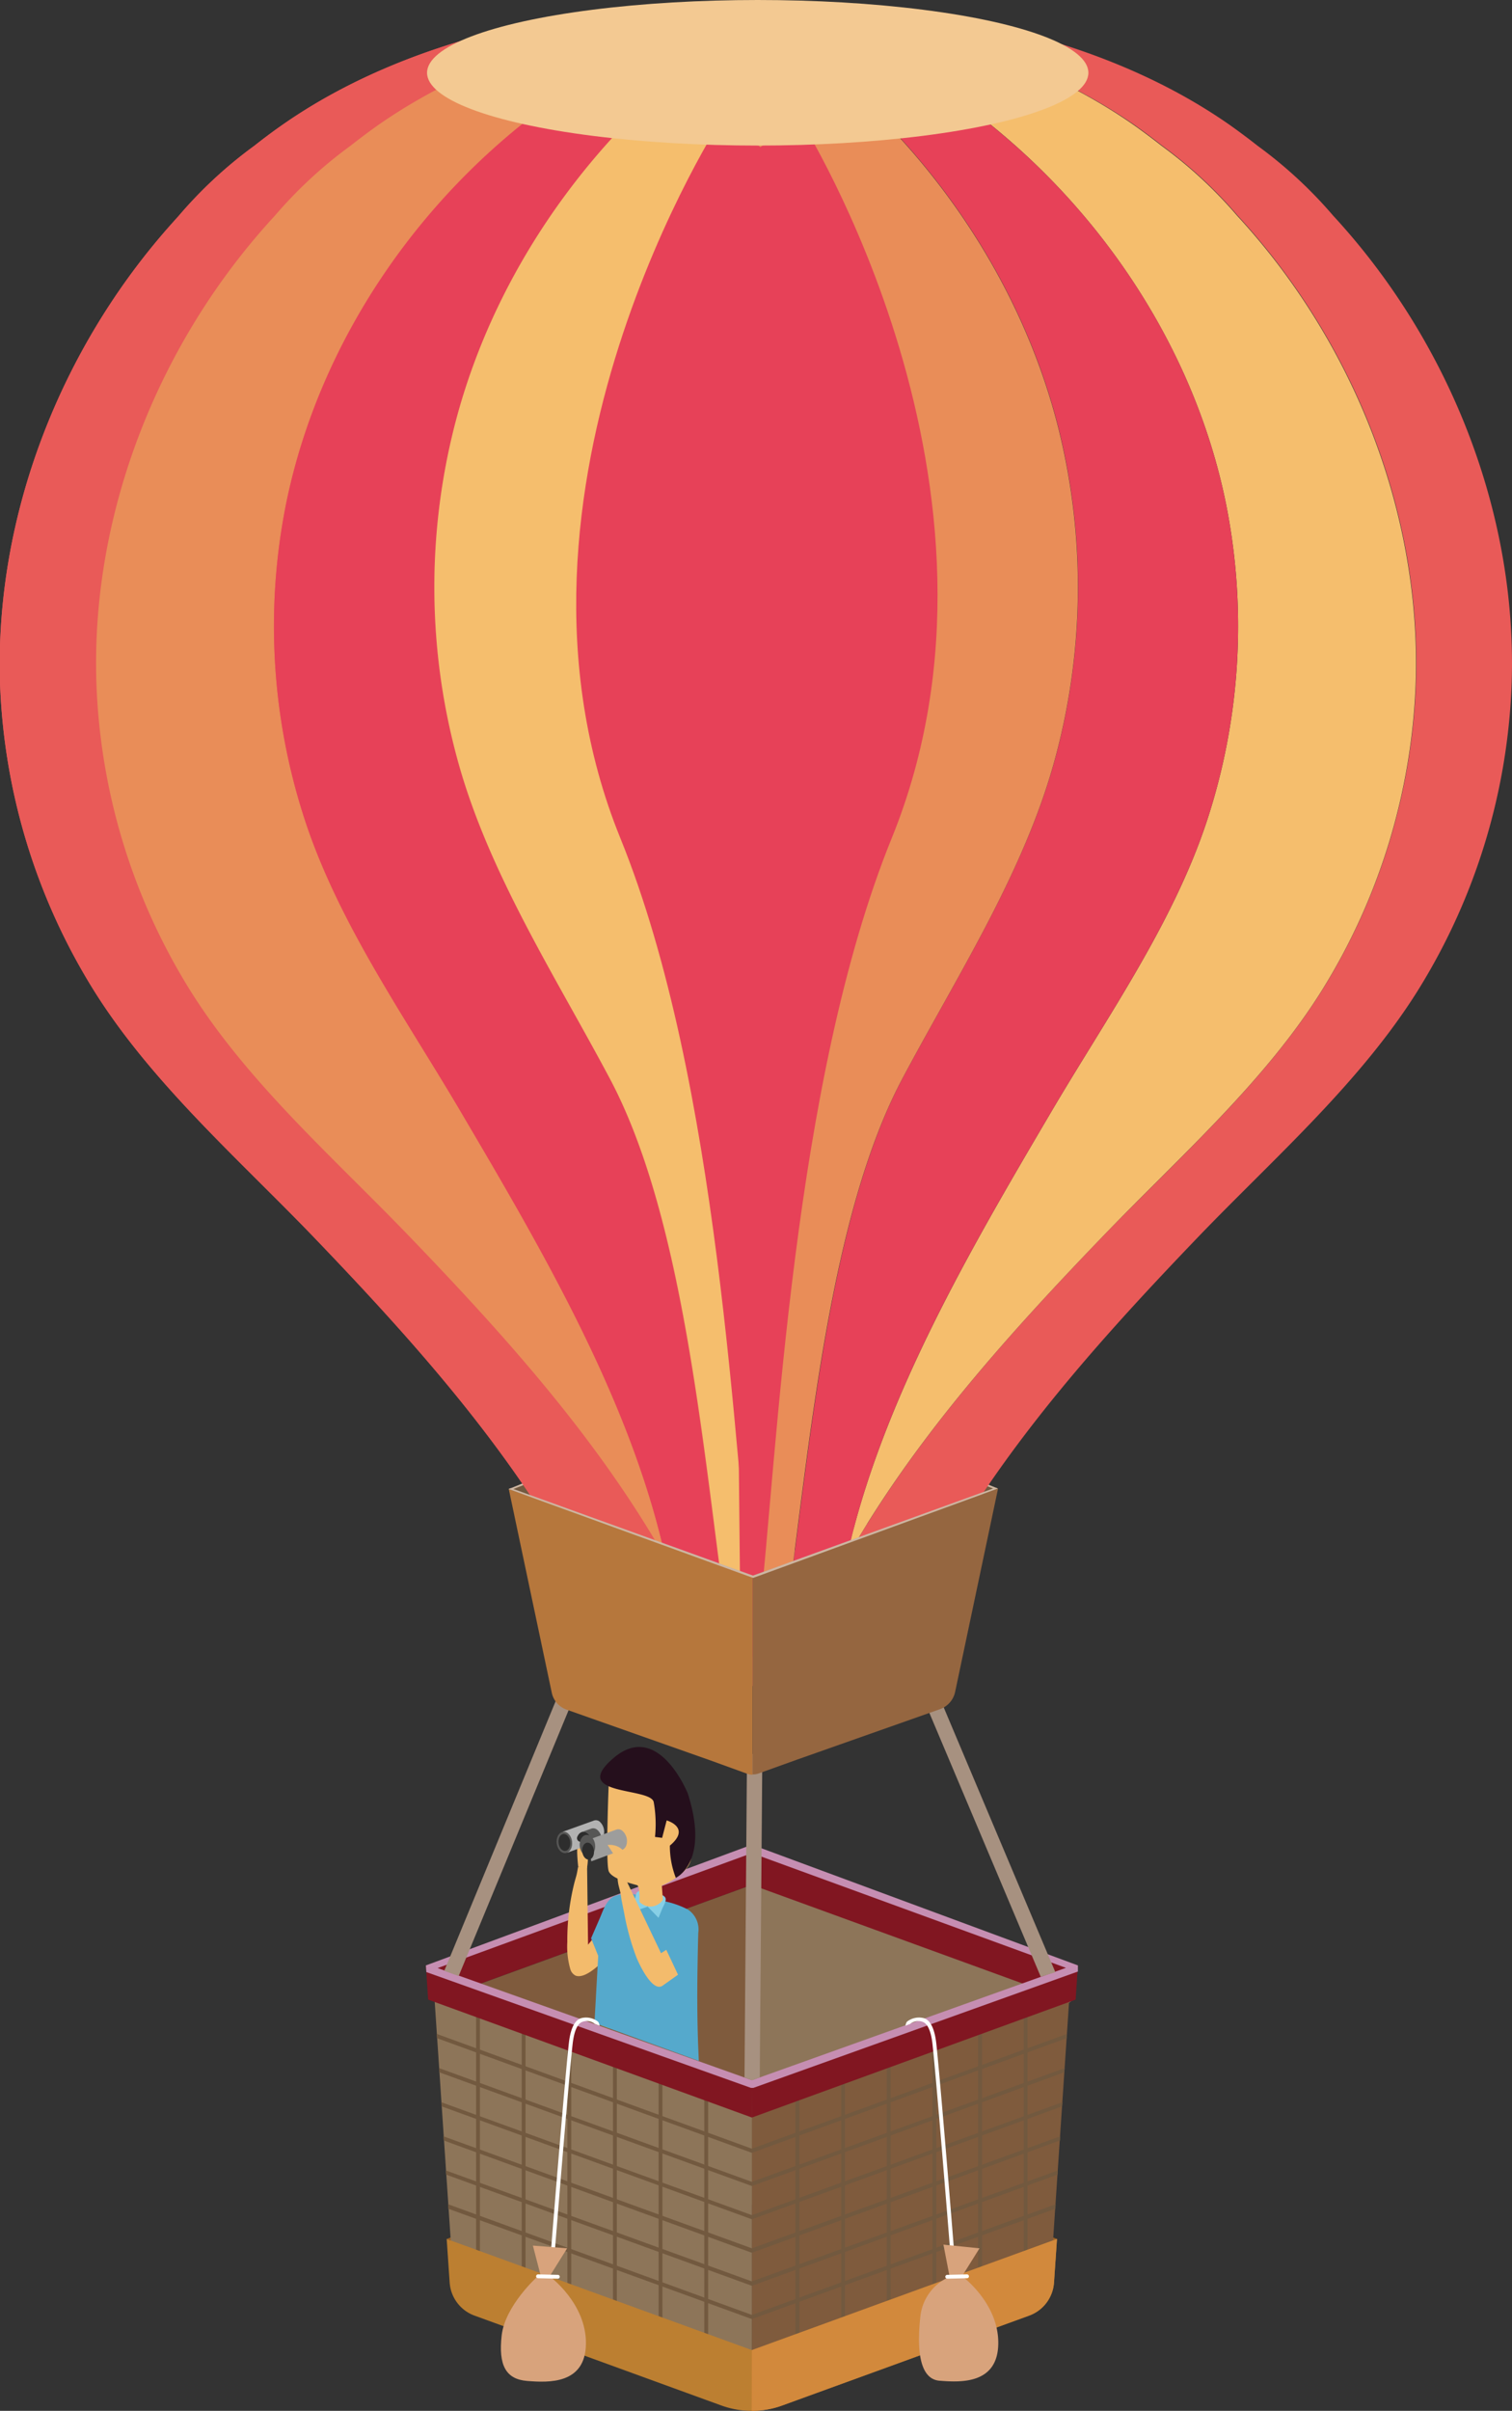 <svg id="Layer_1" data-name="Layer 1" xmlns="http://www.w3.org/2000/svg" xmlns:xlink="http://www.w3.org/1999/xlink" viewBox="0 0 193.28 308.07"><rect x="0" y="0" width="193.28" height="308.07" fill="#333333" stroke="none"/><defs><style>.cls-1{fill:none;}.cls-2{fill:#811621;}.cls-3{fill:#7f5b3d;}.cls-4{fill:#8d7559;}.cls-5{fill:#9d6225;}.cls-6{fill:#72593f;}.cls-7{fill:#c68eb2;}.cls-8{fill:#bc7f31;}.cls-9{fill:#d2893c;}.cls-10{fill:#a79180;}.cls-11{fill:#cdb6a2;}.cls-12{fill:#e95a58;}.cls-13{fill:#e98d58;}.cls-14{fill:#f5be6d;}.cls-15{fill:#e74158;}.cls-16{fill:#ea7858;}.cls-17{fill:#b6773c;}.cls-18{fill:#956640;}.cls-19{fill:#fff;}.cls-20{fill:#d8a37c;}.cls-21{fill:#f3c992;}.cls-22{clip-path:url(#clip-path);}.cls-23{fill:#f3bb6c;}.cls-24{fill:#250f1c;}.cls-25{fill:#f0c800;}.cls-26{fill:#55a9cc;}.cls-27{fill:#87cfe6;}.cls-28{fill:#b2b2b2;}.cls-29{fill:#575756;}.cls-30{fill:#2d2d2d;}.cls-31{fill:#9d9d9c;}</style><clipPath id="clip-path"><polygon class="cls-1" points="73.06 257.44 92.56 264.53 92.14 221.54 78.04 221.63 60.39 234.13 60.89 250.68 73.06 257.44"/></clipPath></defs><title>Pop Up 1 Artwork Right</title><polygon class="cls-2" points="96.11 241.15 96.11 236.03 137.76 251.18 131.03 253.63 96.11 241.15"/><polygon class="cls-2" points="96.11 240.86 96.11 236.03 54.45 251.18 61.1 253.6 96.11 240.86"/><polygon class="cls-3" points="96.11 240.86 58.27 254.64 96.11 296.07 96.11 240.86"/><polygon class="cls-4" points="136.94 255.73 96.11 240.86 96.11 281.75 136.94 255.73"/><polygon class="cls-5" points="57.1 286.11 57.87 285.81 58.11 286.49 57.1 286.11"/><polygon class="cls-5" points="135.13 286.11 134.5 285.88 134.12 286.49 135.13 286.11"/><polygon class="cls-3" points="96.11 266.34 136.95 251.48 134.32 290.65 96.11 304.56 96.11 266.34"/><polygon class="cls-4" points="96.11 266.34 55.28 251.48 57.91 290.65 96.11 304.56 96.11 266.34"/><rect class="cls-6" x="130.86" y="256.62" width="0.49" height="32.09"/><rect class="cls-6" x="125.03" y="258.88" width="0.49" height="32.09"/><rect class="cls-6" x="119.2" y="261.13" width="0.49" height="32.09"/><rect class="cls-6" x="113.36" y="263.38" width="0.49" height="32.09"/><rect class="cls-6" x="107.53" y="265.63" width="0.49" height="32.09"/><rect class="cls-6" x="101.69" y="267.88" width="0.49" height="32.09"/><polygon class="cls-2" points="137.79 251.17 137.5 255.52 96.11 270.59 96.1 266.34 137.79 251.17"/><polygon class="cls-6" points="96.11 275.1 136.34 260.45 136.4 259.9 96.11 274.57 96.11 275.1"/><polygon class="cls-6" points="96.11 279.34 136.05 264.81 136.1 264.27 96.11 278.81 96.11 279.34"/><polygon class="cls-6" points="96.11 283.59 135.77 269.16 135.81 268.63 96.11 283.06 96.11 283.59"/><polygon class="cls-6" points="96.11 287.87 135.49 273.52 135.52 272.99 96.11 287.3 96.11 287.87"/><polygon class="cls-6" points="96.11 292.09 135.19 277.88 135.22 277.35 96.11 291.53 96.11 292.09"/><polygon class="cls-6" points="96.11 296.34 134.91 282.24 134.94 281.67 96.11 295.81 96.11 296.34"/><rect class="cls-6" x="60.86" y="256.62" width="0.49" height="32.09"/><rect class="cls-6" x="66.69" y="258.88" width="0.49" height="32.09"/><rect class="cls-6" x="72.53" y="261.13" width="0.49" height="32.09"/><rect class="cls-6" x="78.36" y="263.38" width="0.49" height="32.09"/><rect class="cls-6" x="84.19" y="265.63" width="0.49" height="32.09"/><rect class="cls-6" x="90.03" y="267.88" width="0.49" height="32.09"/><polygon class="cls-6" points="96.11 275.1 55.87 260.45 55.82 259.9 96.11 274.57 96.11 275.1"/><polygon class="cls-6" points="96.11 279.34 56.16 264.81 56.12 264.27 96.11 278.81 96.11 279.34"/><polygon class="cls-6" points="96.11 283.59 56.45 269.16 56.41 268.63 96.11 283.06 96.11 283.59"/><polygon class="cls-6" points="96.11 287.87 56.72 273.52 56.69 272.99 96.11 287.3 96.11 287.87"/><polygon class="cls-6" points="96.11 292.09 57.02 277.88 56.99 277.35 96.11 291.53 96.11 292.09"/><polygon class="cls-6" points="96.11 296.34 57.3 282.24 57.28 281.67 96.11 295.81 96.11 296.34"/><polygon class="cls-2" points="54.44 251.17 54.73 255.52 96.12 270.59 96.13 266.34 54.44 251.17"/><path class="cls-7" d="M54.5,252l-.06-.85,41.5-15.36h.34l41.51,15.36,0,.78L96.3,266.8H96ZM96.11,236.8,55.94,251.49l40.19,14.33,40.13-14.36Z"/><path class="cls-8" d="M96.12,300.31l39-14.2-.38,5.56a4.85,4.85,0,0,1-3.18,4.23l-29.63,10.78-1.92.7a11.4,11.4,0,0,1-7.81,0l-1.93-.7L60.66,295.9a4.85,4.85,0,0,1-3.18-4.23l-.38-5.56Z"/><path class="cls-9" d="M96.11,300.31h0l39-14.2-.38,5.56a4.85,4.85,0,0,1-3.18,4.23l-29.63,10.78-1.92.7a11.43,11.43,0,0,1-3.91.69Z"/><polygon class="cls-10" points="97.12 265.45 97.45 224.14 95.49 224.12 95.17 265.46 96.13 265.82 97.12 265.45"/><polygon class="cls-10" points="133.04 252.6 134.91 252.02 120.56 218 118.75 218.76 133.04 252.6"/><polygon class="cls-10" points="58.63 252.51 73.28 217.1 71.46 216.34 56.79 251.84 58.63 252.51"/><polygon class="cls-6" points="65.03 190.28 67.2 189.42 96.36 200.1 78.86 200.58 65.03 190.28"/><polygon class="cls-11" points="65.46 190.34 67.06 189.71 66.83 189.55 65.03 190.28 65.46 190.34"/><polygon class="cls-6" points="127.58 190.22 125.41 189.37 96.24 200.05 113.74 200.52 127.58 190.22"/><polygon class="cls-11" points="127.15 190.29 126.21 189.92 126.25 189.68 127.58 190.22 127.15 190.29"/><path class="cls-12" d="M96.56.17h0Z"/><path class="cls-12" d="M98.41,210.06A20.59,20.59,0,0,0,99.67,212c.13-.84.26-1.7.39-2.57l3.53-1.32.27-.6q1.4-3,3-5.9l2.68-1.8c0-.22-1.65.92-1.6.71.09-.47.19-.94.3-1.4,8.71-15.35,20.63-28.57,32.86-41.27,9.66-10,20.78-19.76,28.14-31.7a79.66,79.66,0,0,0,11.77-39c.7-21.76-8.05-43.61-22.83-59.63a56.58,56.58,0,0,0-9.66-8.93q-1.65-1.3-3.36-2.52C131.34,6.42,113.9,2.07,96.91.69l-.19,0V.17C117.32.24,140.21,4,157.4,16.11q1.71,1.22,3.36,2.52a56.58,56.58,0,0,1,9.66,8.93c14.78,16,23.52,37.87,22.82,59.63a79.54,79.54,0,0,1-11.76,39c-7.36,11.94-18.48,21.66-28.15,31.7-14.4,15-28.37,30.64-37.19,49.66l-.27.6-19.56,7.31s0-1.63,0-4.59Z"/><path class="cls-13" d="M84,215.43v-4.75l6.24,2.42Z"/><path class="cls-14" d="M154.29,104.87a79.66,79.66,0,0,0,2.4-40.64c-4.37-21.33-18-40.55-36-52.7a56.46,56.46,0,0,0-11.47-6.45c-1.27-.59-2.55-1.15-3.85-1.66A70.51,70.51,0,0,0,96.91.69c17,1.38,34.43,5.73,48.21,15.42q1.71,1.22,3.36,2.52a56.58,56.58,0,0,1,9.66,8.93c14.78,16,23.53,37.87,22.83,59.63a79.66,79.66,0,0,1-11.77,39c-7.36,11.94-18.48,21.66-28.14,31.7-12.23,12.7-24.15,25.92-32.86,41.27,4.39-20,15.78-39.41,26.07-56.9C141.34,130.22,149.9,118.19,154.29,104.87Z"/><path class="cls-13" d="M98.41,210.06l-2.09.78v-2.16l.89-.59C97.65,208.81,98.05,209.48,98.41,210.06Z"/><path class="cls-13" d="M106.82,201.62q-1.56,2.9-3,5.9l-.27.6-3.53,1.32c.17-1.18.35-2.39.51-3.62Z"/><path class="cls-15" d="M105.32,3.42c1.3.51,2.58,1.07,3.85,1.66a56.46,56.46,0,0,1,11.47,6.45c18.09,12.15,31.68,31.37,36.05,52.7a79.66,79.66,0,0,1-2.4,40.64c-4.39,13.32-12.95,25.35-20,37.36-10.29,17.49-21.68,36.85-26.07,56.9-.11.46-.21.93-.3,1.4-.05.21,1.64-.93,1.6-.71l-2.68,1.8-6.25,4.2c3-21.49,5.45-50.42,14.77-68,6.88-12.95,15.33-26,19.33-40.19a83.81,83.81,0,0,0,.65-42.83c-5.41-21.57-19.85-40.65-38.6-52.67V.64l.19,0A70.51,70.51,0,0,1,105.32,3.42Z"/><path class="cls-15" d="M96.32,208.68v-2.05c.3.5.59,1,.88,1.46Z"/><path class="cls-16" d="M77.42,208.12l1.88.73-5,3.71-5.86-20.62a121.48,121.48,0,0,1,8.73,15.58Z"/><path class="cls-13" d="M135.32,54.83a83.81,83.81,0,0,1-.65,42.83c-4,14.2-12.45,27.24-19.33,40.19-9.32,17.55-11.81,46.48-14.77,68-.16,1.23-.34,2.44-.51,3.62-.13.87-.26,1.73-.39,2.57a20.59,20.59,0,0,1-1.26-1.95c-.36-.58-.76-1.25-1.2-2-.29-.47-.58-1-.88-1.46.07-37.83.35-185.61.39-204.47C115.47,14.18,129.91,33.26,135.32,54.83Z"/><path class="cls-12" d="M22,28.54c.29-.33.58-.66.88-1a56.14,56.14,0,0,1,9.65-8.93c1.1-.87,2.22-1.71,3.37-2.52C52.26,4.59,73.83.62,93.65.21l1.18,0,1.73,0h.16v2c0,18.86-.32,166.64-.39,204.47v4.21c0,3,0,4.59,0,4.59l-6-2.33L84,210.68l-4.74-1.83-1.88-.73-.28-.6a121.48,121.48,0,0,0-8.73-15.58c-8.13-12.36-18.18-23.4-28.46-34.08-9.67-10-20.79-19.76-28.15-31.7A79.54,79.54,0,0,1,0,87.19C-.65,65.87,7.74,44.46,22,28.54Z"/><path class="cls-12" d="M94.87,210.06A18.36,18.36,0,0,1,93.61,212c-.13-.84-.26-1.7-.39-2.57l-3.53-1.32-.27-.6q-1.4-3-3-5.9l-2.68-1.8c0-.22,1.65.92,1.61.71l-.3-1.4c-8.72-15.35-20.63-28.57-32.86-41.27-9.67-10-20.79-19.76-28.15-31.7a79.54,79.54,0,0,1-11.76-39c-.7-21.76,8-43.61,22.82-59.63a56.58,56.58,0,0,1,9.66-8.93q1.65-1.3,3.36-2.52C61.94,6.42,79.38,2.07,96.37.69l.19,0V.17C76,.24,53.07,4,35.89,16.11c-1.15.81-2.27,1.65-3.37,2.52a56.14,56.14,0,0,0-9.65,8.93C8.09,43.58-.66,65.43,0,87.19a79.54,79.54,0,0,0,11.76,39c7.36,11.94,18.48,21.66,28.15,31.7,14.4,15,28.37,30.64,37.19,49.66l.28.6L97,215.43s0-1.63,0-4.59Z"/><path class="cls-13" d="M39,104.87A79.55,79.55,0,0,1,36.6,64.23c4.37-21.33,17.95-40.55,36-52.7A56.46,56.46,0,0,1,84.11,5.08c1.27-.59,2.56-1.15,3.86-1.66A69.78,69.78,0,0,1,96.37.69c-17,1.38-34.43,5.73-48.21,15.42q-1.71,1.22-3.36,2.52a56.58,56.58,0,0,0-9.66,8.93c-14.78,16-23.52,37.87-22.82,59.63a79.54,79.54,0,0,0,11.76,39c7.36,11.94,18.48,21.66,28.15,31.7,12.23,12.7,24.14,25.92,32.86,41.27-4.4-20-15.78-39.41-26.08-56.9C51.94,130.22,43.38,118.19,39,104.87Z"/><path class="cls-15" d="M88,3.42c-1.3.51-2.59,1.07-3.86,1.66a56.46,56.46,0,0,0-11.47,6.45C54.55,23.68,41,42.9,36.6,64.23A79.55,79.55,0,0,0,39,104.87c4.39,13.32,12.95,25.35,20,37.36,10.3,17.49,21.68,36.85,26.08,56.9l.3,1.4c0,.21-1.65-.93-1.61-.71l2.68,1.8,6.25,4.2c-3-21.49-5.44-50.42-14.77-68-6.88-12.95-15.32-26-19.32-40.19A83.59,83.59,0,0,1,58,54.83C63.38,33.26,77.82,14.18,96.56,2.16V.64l-.19,0A69.78,69.78,0,0,0,88,3.42Z"/><path class="cls-14" d="M58,54.83a83.59,83.59,0,0,0,.65,42.83c4,14.2,12.44,27.24,19.32,40.19,9.33,17.55,11.81,46.48,14.77,68,.17,1.23.34,2.44.51,3.62.13.87.26,1.73.39,2.57a18.36,18.36,0,0,0,1.26-1.95c.36-.58.77-1.25,1.2-2l.89-1.46C96.88,168.8,96.6,21,96.56,2.16,77.82,14.18,63.38,33.26,58,54.83Z"/><path class="cls-15" d="M102.37,15.41S132.11,62.47,114,107.08C101.31,138.3,99.4,185.52,97,207.26c-1.17,10.39-2.26,1.19-2.29,2.3-.12,3.41-1.74-188-1.74-188Z"/><path class="cls-15" d="M92.55,14.75S61.17,62.47,79.29,107.08c12.68,31.22,14.59,78.44,17,100.18,1.17,10.39.29,5.45.33,6.55.12,3.41,3.7-192.28,3.7-192.28Z"/><path class="cls-17" d="M96.25,201.36v0l.06,0-.11.29v25.13a1.94,1.94,0,0,1-.71-.13l-4.66-1.69h0l-18.39-6.49a2.93,2.93,0,0,1-1.91-2.18l-5.49-26Z"/><path class="cls-18" d="M96.31,201.32l31.27-11.1-5.49,26a3,3,0,0,1-1.91,2.18l-18.34,6.47L97,226.61a2,2,0,0,1-.8.13V201.61Z"/><path class="cls-11" d="M96.24,201.62v-.28l31-11.24.3.12L96.34,201.61Z"/><path class="cls-11" d="M96.2,201.61,65,190.27l.32-.11,31,11.2v.25Z"/><path class="cls-19" d="M121.55,288.71l.49,0c0-.22-1.79-22.39-2.35-27.57-.21-1.86-.74-3-1.59-3.25a2.5,2.5,0,0,0-2.11.41c-.18.12-.24.55-.25.56l.62-.24.07-.06a1.61,1.61,0,0,1,1.51-.2c.64.22,1.08,1.2,1.26,2.83C119.76,266.32,121.53,288.49,121.55,288.71Z"/><polygon class="cls-20" points="121.39 290.93 120.6 286.83 125.21 287.3 122.97 290.88 121.39 290.93"/><path class="cls-20" d="M121.4,290.93a6.25,6.25,0,0,0-3.74,5c-.43,3.79-.3,8.07,2.44,8.29s7.45.44,7.51-4.75-4.64-8.62-4.64-8.62Z"/><ellipse class="cls-21" cx="96.86" cy="9.3" rx="42.27" ry="9.3"/><path class="cls-19" d="M121.09,291.18h0l2.53-.06a.24.24,0,0,0,.24-.25.25.25,0,0,0-.25-.24l-2.53.06a.25.25,0,0,0-.24.25A.26.26,0,0,0,121.09,291.18Z"/><g class="cls-22"><path class="cls-23" d="M73.91,238.53s-.13-1.19-.13-2c0-3.2,2.62-2.82,2.62-2.82l-1.12,1.71-.13,2.22a8.22,8.22,0,0,1-.12,1.1"/><path class="cls-23" d="M73.91,238.53c-.08.35-.12.7-.21,1.05s-.2.71-.29,1.06a30,30,0,0,0-.89,7.49,10.44,10.44,0,0,0,.38,3.48,1.32,1.32,0,0,0,.69.85c1.14.41,2.82-1.21,3.56-1.89.42-.39.82-.8,1.21-1.22.06-.07.4-.57.49-.57l-2.13-2.16-1.55,1.88-.12-9.93"/><polygon class="cls-24" points="75.84 261.62 75.98 290.22 78.37 290.87 81.7 267.44 82.98 267.8 88.12 286.75 90.69 287.92 89.41 264.54 75.84 261.62"/><path class="cls-25" d="M76.45,247.33s0,13.1,1,14.44.3-13.24.3-13.24Z"/><path class="cls-26" d="M84.73,242.91A11.55,11.55,0,0,1,87.92,244a3.05,3.05,0,0,1,1.34,3c-.13,4.88-.2,9.83,0,14.71l.12,2.93-13.57-2.92.66-11.79-.91-2.25,1-2.3c.49-1.06.88-2.66,2.1-3.12a4.8,4.8,0,0,1,3.36.07Z"/><path class="cls-27" d="M80.62,244.38l.34-1.1.27-.85c.06-.19.06-.47.2-.62a.92.92,0,0,1,.62-.22,3.85,3.85,0,0,1,.53.78l-.39.45.6.82Z"/><path class="cls-27" d="M84.44,242.19c.21-.1.42.08.55.22.33.35-.19,1.13-.34,1.5l-.47,1.16-1.39-1.43A15.21,15.21,0,0,1,84.44,242.19Z"/><path class="cls-23" d="M77.82,227.77s-.43,10.34,0,11.36,3.23,1.64,3.62,1.77.3,2.12.3,2.12a1.92,1.92,0,0,0,3-.26l-.14-1.83s2.94-1.12,3.63-3c.8-2.16-1.38-6.81-1.38-6.81l-5.39-4.2-3.32.88Z"/><path class="cls-24" d="M87.92,229.18s-3.76-9.42-9.48-4.54,4.67,3.71,5.12,5.62a15.93,15.93,0,0,1,.17,4.47l.91.12.58-2.23s3.18.9.41,3.22a11.22,11.22,0,0,0,.76,4.12S90.75,238,87.92,229.18Z"/><polygon class="cls-24" points="88.12 286.75 85.07 288.32 87.68 289.75 90.69 287.92 88.12 286.75"/><polygon class="cls-24" points="75.98 290.22 73.1 291.54 75.44 292.85 78.37 290.87 75.98 290.22"/><path class="cls-28" d="M76.65,232.77a.76.76,0,0,0-.7-.14h0l0,0h0l-4,1.44.58,2.67,4-1.46h0a1,1,0,0,0,.61-.66A1.75,1.75,0,0,0,76.65,232.77Z"/><ellipse class="cls-29" cx="72.15" cy="235.44" rx="0.99" ry="1.37" transform="translate(-27.61 10.3) rotate(-6.86)"/><path class="cls-30" d="M75.81,235.13l-.17.06a1.52,1.52,0,0,0-.54-.94c-.49-.38-1.08-.15-1.32.51v0a.46.46,0,0,0,.25.55l1.5.67.48-.49-.09-.35Z"/><ellipse class="cls-30" cx="72.15" cy="235.44" rx="0.75" ry="1.09" transform="translate(-27.61 10.3) rotate(-6.86)"/><path class="cls-29" d="M75.55,233.68l-.22.08-1,.36a.75.75,0,0,1,.76.13,1.52,1.52,0,0,1,.54.94l1.24-.44a1.56,1.56,0,0,0-.54-.94.78.78,0,0,0-.78-.13Z"/><path class="cls-31" d="M79.52,233.92a.77.77,0,0,0-.7-.14h0l0,0-3.81,1.4.58,2.67,3.87-1.43h0a1,1,0,0,0,.61-.65A1.74,1.74,0,0,0,79.52,233.92Z"/><ellipse class="cls-29" cx="75.18" cy="236.55" rx="0.99" ry="1.37" transform="matrix(0.99, -0.12, 0.12, 0.99, -27.72, 10.67)"/><ellipse class="cls-30" cx="75.18" cy="236.55" rx="0.75" ry="1.09" transform="translate(-27.72 10.67) rotate(-6.86)"/><path class="cls-23" d="M88,247.33l-3.5,2.26-4.41-9.25a10.29,10.29,0,0,0,.2-1.76c0-3.21-2.62-2.82-2.62-2.82l1.12,1.71.14,2.21a6.61,6.61,0,0,0,.11,1.1c.08.35.18.69.25,1s.11.73.18,1.09l.33,1.66a31.56,31.56,0,0,0,1.58,5.66c.32.76,2,4.44,3.32,3.55l4.22-3Z"/><path class="cls-26" d="M85.1,249l1.78,3.78s4.34,1.82.69-7.7"/></g><path class="cls-19" d="M70.84,288.71l-.49,0c0-.22,1.79-22.39,2.36-27.57.2-1.86.73-3,1.58-3.25a2.5,2.5,0,0,1,2.11.41c.18.12.24.55.25.56l-.62-.24-.07-.06a1.61,1.61,0,0,0-1.51-.2c-.64.22-1.07,1.2-1.25,2.83C72.63,266.32,70.86,288.49,70.84,288.71Z"/><polygon class="cls-20" points="69.23 291.24 68.12 286.95 72.5 287.3 70.26 290.88 69.23 291.24"/><path class="cls-20" d="M68.68,290.93s-4.12,3.7-4.55,7.5.52,5.6,3.26,5.82,7.45.44,7.51-4.75-4.64-8.62-4.64-8.62Z"/><path class="cls-19" d="M71.31,291.18a.24.24,0,0,0,.24-.24.24.24,0,0,0-.24-.25l-2.53-.06a.25.25,0,0,0-.25.24.25.25,0,0,0,.24.25l2.53.06Z"/></svg>